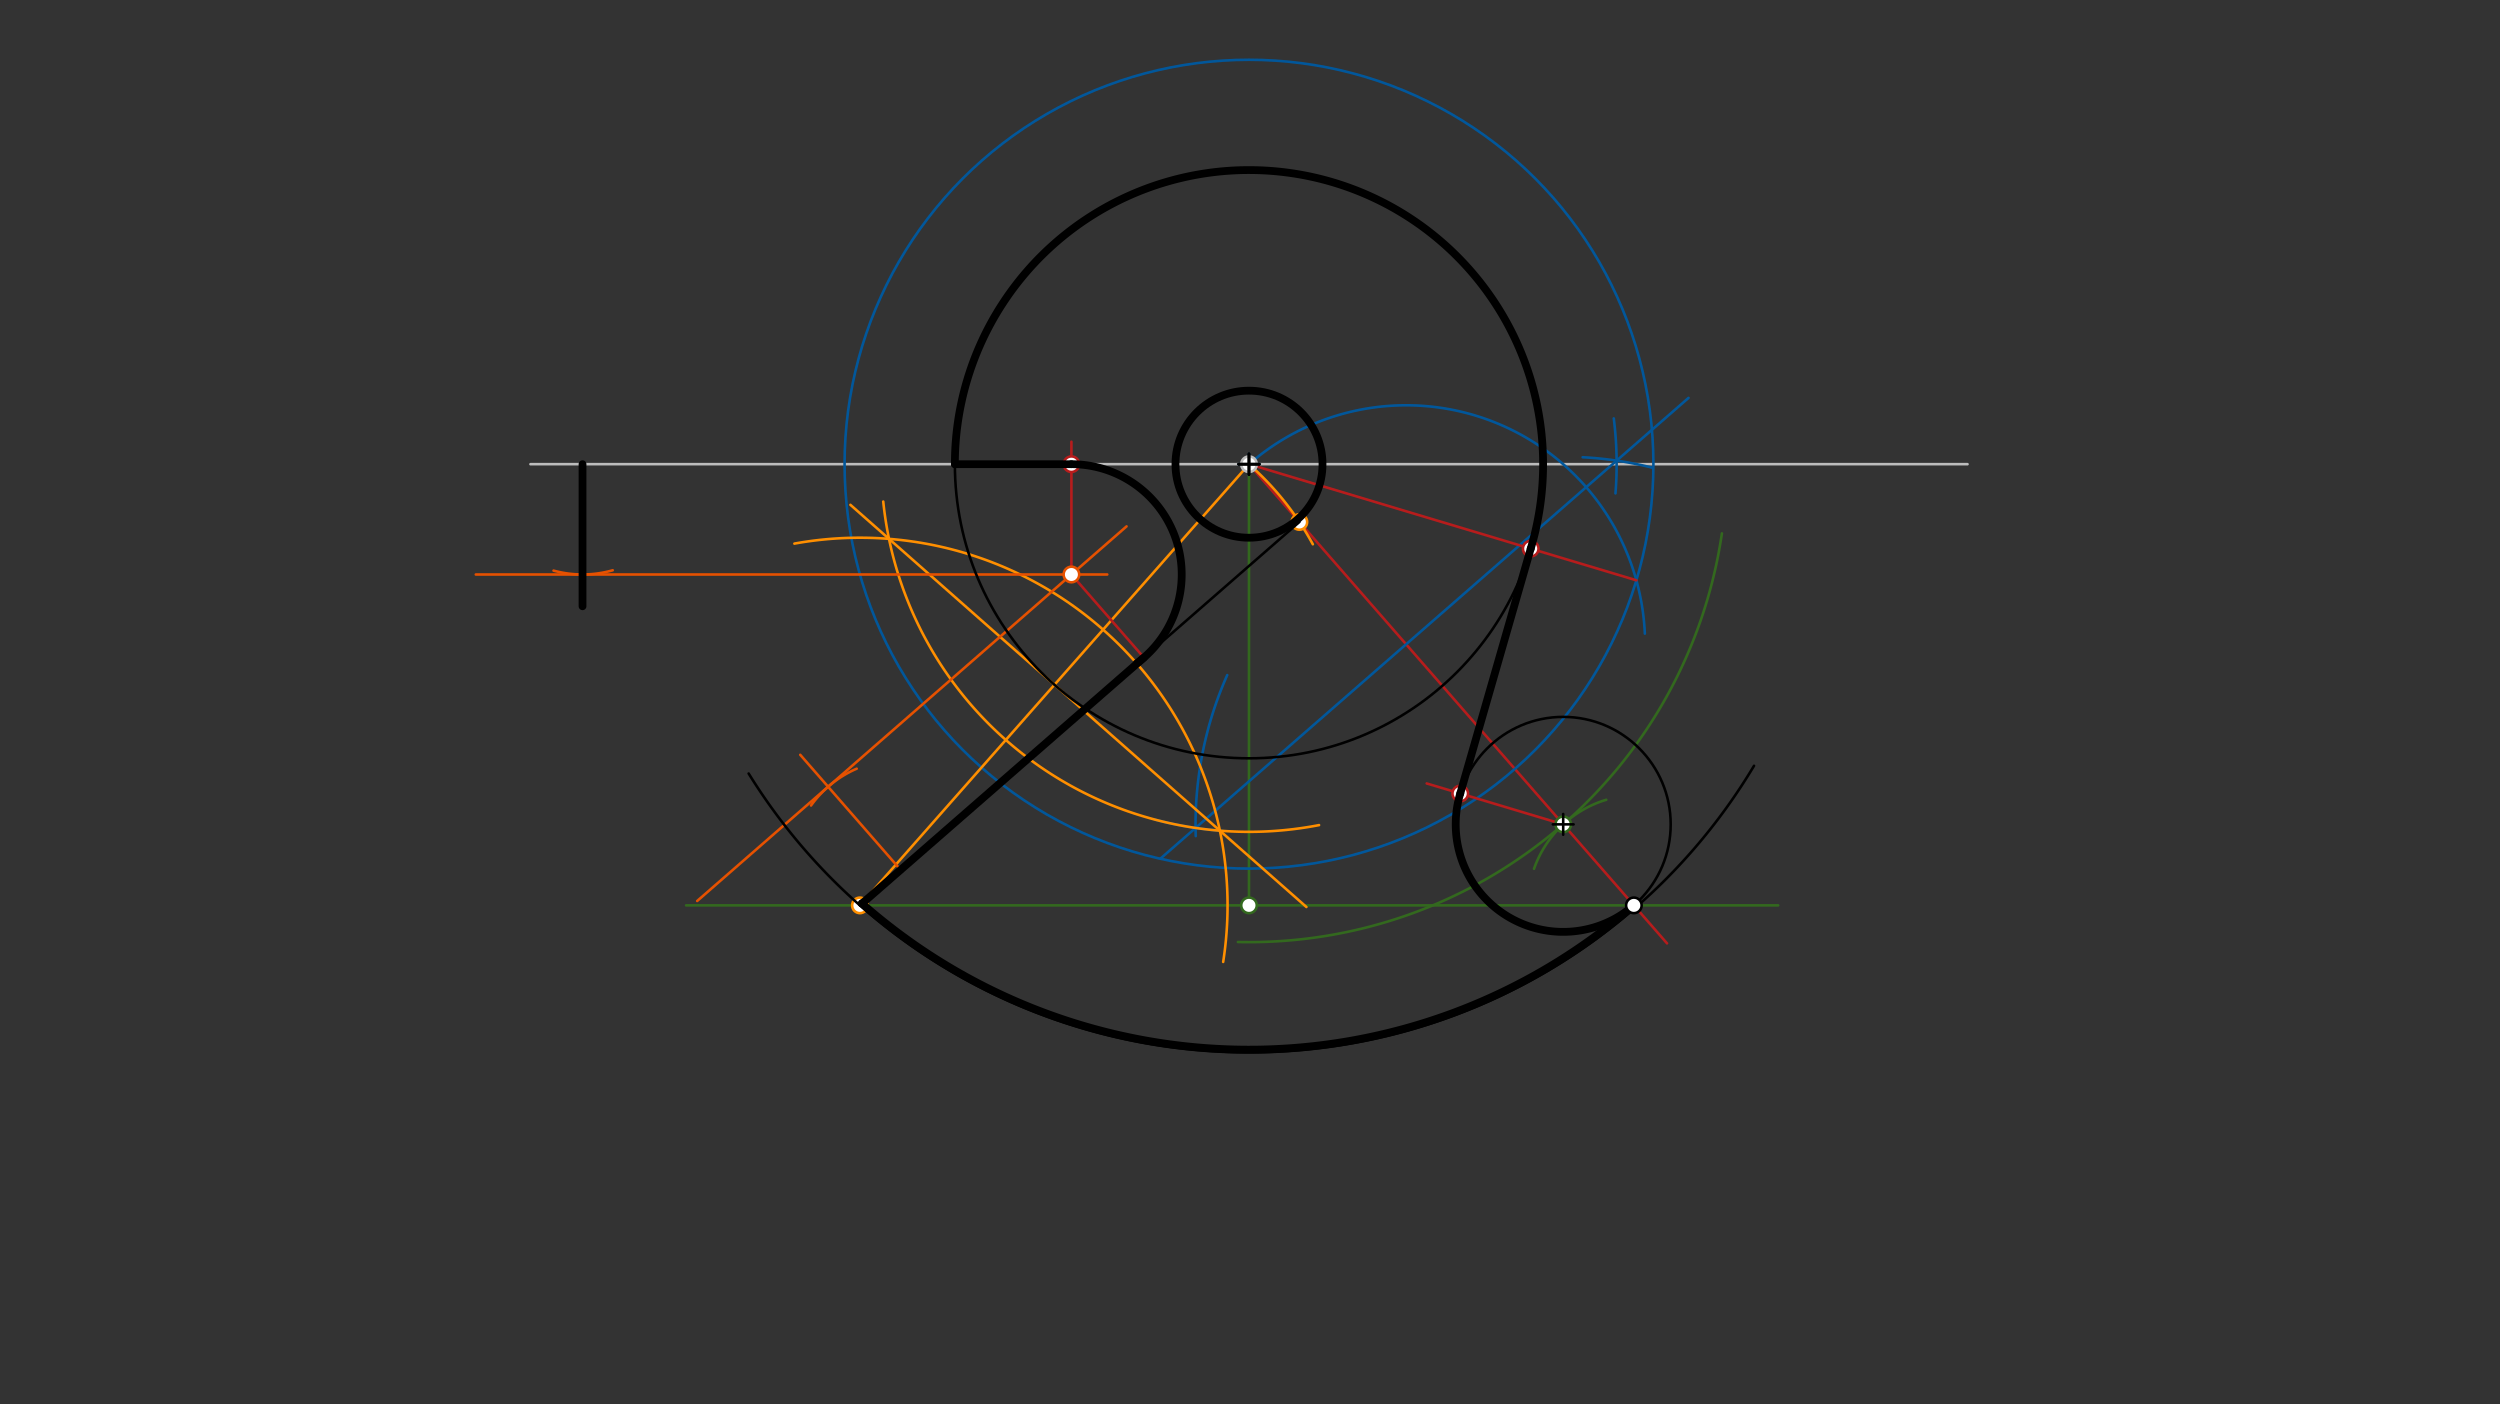 <svg xmlns="http://www.w3.org/2000/svg" class="svg--816" height="100%" preserveAspectRatio="xMidYMid meet" viewBox="0 0 963.78 541.417" width="100%"><rect x="0" y="0" width="963.78" height="541.417" fill="#333333" stroke="none"/><defs><marker id="marker-arrow" markerHeight="16" markerUnits="userSpaceOnUse" markerWidth="24" orient="auto-start-reverse" refX="24" refY="4" viewBox="0 0 24 8"><path d="M 0 0 L 24 4 L 0 8 z" stroke="inherit"></path></marker></defs><g class="aux-layer--949"><g class="element--733"><line stroke="#BDBDBD" stroke-dasharray="none" stroke-linecap="round" stroke-width="1" x1="204.5" x2="758.5" y1="178.953" y2="178.953"></line></g><g class="element--733"><path d="M 477.241 363.156 A 184.252 184.252 0 0 0 663.81 205.633" fill="none" stroke="#33691E" stroke-dasharray="none" stroke-linecap="round" stroke-width="1"></path></g><g class="element--733"><line stroke="#33691E" stroke-dasharray="none" stroke-linecap="round" stroke-width="1" x1="481.5" x2="481.5" y1="178.953" y2="349.032"></line></g><g class="element--733"><line stroke="#33691E" stroke-dasharray="none" stroke-linecap="round" stroke-width="1" x1="685.5" x2="264.5" y1="349.032" y2="349.032"></line></g><g class="element--733"><path d="M 619.215 308.324 A 42.52 42.52 0 0 0 591.384 334.925" fill="none" stroke="#33691E" stroke-dasharray="none" stroke-linecap="round" stroke-width="1"></path></g><g class="element--733"><line stroke="#B71C1C" stroke-dasharray="none" stroke-linecap="round" stroke-width="1" x1="481.5" x2="642.654" y1="178.953" y2="363.678"></line></g><g class="element--733"><g class="center--a87"><line x1="477.5" y1="178.953" x2="485.5" y2="178.953" stroke="#01579B" stroke-width="1" stroke-linecap="round"></line><line x1="481.5" y1="174.953" x2="481.5" y2="182.953" stroke="#01579B" stroke-width="1" stroke-linecap="round"></line><circle class="hit--87b" cx="481.5" cy="178.953" r="4" stroke="none" fill="transparent"></circle></g><circle cx="481.5" cy="178.953" fill="none" r="155.906" stroke="#01579B" stroke-dasharray="none" stroke-width="1"></circle></g><g class="element--733"><path d="M 460.975 322.32 A 141.732 141.732 0 0 1 473.109 260.265" fill="none" stroke="#01579B" stroke-dasharray="none" stroke-linecap="round" stroke-width="1"></path></g><g class="element--733"><path d="M 471.37 320.323 A 141.732 141.732 0 0 1 445.13 315.939" fill="none" stroke="#01579B" stroke-dasharray="none" stroke-linecap="round" stroke-width="1"></path></g><g class="element--733"><path d="M 622.785 190.202 A 141.732 141.732 0 0 0 622.131 161.317" fill="none" stroke="#01579B" stroke-dasharray="none" stroke-linecap="round" stroke-width="1"></path></g><g class="element--733"><path d="M 610.14 176.273 A 141.732 141.732 0 0 1 637.063 180.319" fill="none" stroke="#01579B" stroke-dasharray="none" stroke-linecap="round" stroke-width="1"></path></g><g class="element--733"><line stroke="#01579B" stroke-dasharray="none" stroke-linecap="round" stroke-width="1" x1="447.449" x2="650.938" y1="330.925" y2="153.402"></line></g><g class="element--733"><path d="M 481.5 178.953 A 92.133 92.133 0 0 1 634.109 244.267" fill="none" stroke="#01579B" stroke-dasharray="none" stroke-linecap="round" stroke-width="1"></path></g><g class="element--733"><line stroke="#B71C1C" stroke-dasharray="none" stroke-linecap="round" stroke-width="1" x1="481.5" x2="630.84" y1="178.953" y2="223.721"></line></g><g class="element--733"><line stroke="#B71C1C" stroke-dasharray="none" stroke-linecap="round" stroke-width="1" x1="602.635" x2="550.015" y1="317.806" y2="302.032"></line></g><g class="element--733"><line stroke="#FF8F00" stroke-dasharray="none" stroke-linecap="round" stroke-width="1" x1="481.5" x2="331.505" y1="178.953" y2="349.032"></line></g><g class="element--733"><path d="M 306.251 209.568 A 141.732 141.732 0 0 1 471.551 370.825" fill="none" stroke="#FF8F00" stroke-dasharray="none" stroke-linecap="round" stroke-width="1"></path></g><g class="element--733"><path d="M 340.503 193.369 A 141.732 141.732 0 0 0 508.505 318.089" fill="none" stroke="#FF8F00" stroke-dasharray="none" stroke-linecap="round" stroke-width="1"></path></g><g class="element--733"><line stroke="#FF8F00" stroke-dasharray="none" stroke-linecap="round" stroke-width="1" x1="327.84" x2="503.633" y1="194.619" y2="349.654"></line></g><g class="element--733"><path d="M 481.5 178.953 A 113.386 113.386 0 0 1 506.107 209.815" fill="none" stroke="#FF8F00" stroke-dasharray="none" stroke-linecap="round" stroke-width="1"></path></g><g class="element--733"><line stroke="#E65100" stroke-dasharray="none" stroke-linecap="round" stroke-width="1" x1="347.198" x2="308.504" y1="335.341" y2="290.986"></line></g><g class="element--733"><path d="M 236.202 219.851 A 42.52 42.52 0 0 1 213.407 219.981" fill="none" stroke="#E65100" stroke-dasharray="none" stroke-linecap="round" stroke-width="1"></path></g><g class="element--733"><path d="M 330.257 296.342 A 42.52 42.52 0 0 0 312.67 310.527" fill="none" stroke="#E65100" stroke-dasharray="none" stroke-linecap="round" stroke-width="1"></path></g><g class="element--733"><line stroke="#E65100" stroke-dasharray="none" stroke-linecap="round" stroke-width="1" x1="434.294" x2="268.774" y1="202.932" y2="347.332"></line></g><g class="element--733"><line stroke="#E65100" stroke-dasharray="none" stroke-linecap="round" stroke-width="1" x1="426.857" x2="183.429" y1="221.473" y2="221.473"></line></g><g class="element--733"><line stroke="#B71C1C" stroke-dasharray="none" stroke-linecap="round" stroke-width="1" x1="413.042" x2="440.994" y1="221.473" y2="253.513"></line></g><g class="element--733"><line stroke="#B71C1C" stroke-dasharray="none" stroke-linecap="round" stroke-width="1" x1="413.042" x2="413.042" y1="221.473" y2="170.295"></line></g><g class="element--733"><circle cx="481.5" cy="178.953" r="3" stroke="#BDBDBD" stroke-width="1" fill="#ffffff"></circle>}</g><g class="element--733"><circle cx="481.5" cy="349.032" r="3" stroke="#33691E" stroke-width="1" fill="#ffffff"></circle>}</g><g class="element--733"><circle cx="602.635" cy="317.806" r="3" stroke="#33691E" stroke-width="1" fill="#ffffff"></circle>}</g><g class="element--733"><circle cx="590.111" cy="211.512" r="3" stroke="#B71C1C" stroke-width="1" fill="#ffffff"></circle>}</g><g class="element--733"><circle cx="562.943" cy="305.907" r="3" stroke="#B71C1C" stroke-width="1" fill="#ffffff"></circle>}</g><g class="element--733"><circle cx="331.505" cy="349.032" r="3" stroke="#FF8F00" stroke-width="1" fill="#ffffff"></circle>}</g><g class="element--733"><circle cx="500.93" cy="201.225" r="3" stroke="#FF8F00" stroke-width="1" fill="#ffffff"></circle>}</g><g class="element--733"><circle cx="413.042" cy="221.473" r="3" stroke="#E65100" stroke-width="1" fill="#ffffff"></circle>}</g><g class="element--733"><circle cx="413.042" cy="178.953" r="3" stroke="#B71C1C" stroke-width="1" fill="#ffffff"></circle>}</g></g><g class="main-layer--75a"><g class="element--733"><g class="center--a87"><line x1="477.5" y1="178.953" x2="485.5" y2="178.953" stroke="#000000" stroke-width="1" stroke-linecap="round"></line><line x1="481.5" y1="174.953" x2="481.5" y2="182.953" stroke="#000000" stroke-width="1" stroke-linecap="round"></line><circle class="hit--87b" cx="481.5" cy="178.953" r="4" stroke="none" fill="transparent"></circle></g><circle cx="481.5" cy="178.953" fill="none" r="28.346" stroke="#000000" stroke-dasharray="none" stroke-width="1"></circle></g><g class="element--733"><g class="center--a87"><line x1="477.5" y1="178.953" x2="485.5" y2="178.953" stroke="#000000" stroke-width="1" stroke-linecap="round"></line><line x1="481.5" y1="174.953" x2="481.5" y2="182.953" stroke="#000000" stroke-width="1" stroke-linecap="round"></line><circle class="hit--87b" cx="481.5" cy="178.953" r="4" stroke="none" fill="transparent"></circle></g><circle cx="481.5" cy="178.953" fill="none" r="113.386" stroke="#000000" stroke-dasharray="none" stroke-width="1"></circle></g><g class="element--733"><path d="M 288.616 298.205 A 226.772 226.772 0 0 0 676.193 295.228" fill="none" stroke="#000000" stroke-dasharray="none" stroke-linecap="round" stroke-width="1"></path></g><g class="element--733"><g class="center--a87"><line x1="598.635" y1="317.806" x2="606.635" y2="317.806" stroke="#000000" stroke-width="1" stroke-linecap="round"></line><line x1="602.635" y1="313.806" x2="602.635" y2="321.806" stroke="#000000" stroke-width="1" stroke-linecap="round"></line><circle class="hit--87b" cx="602.635" cy="317.806" r="4" stroke="none" fill="transparent"></circle></g><circle cx="602.635" cy="317.806" fill="none" r="41.438" stroke="#000000" stroke-dasharray="none" stroke-width="1"></circle></g><g class="element--733"><line stroke="#000000" stroke-dasharray="none" stroke-linecap="round" stroke-width="1" x1="590.111" x2="562.943" y1="211.512" y2="305.907"></line></g><g class="element--733"><line stroke="#000000" stroke-dasharray="none" stroke-linecap="round" stroke-width="1" x1="500.93" x2="331.505" y1="201.225" y2="349.032"></line></g><g class="element--733"><line stroke="#000000" stroke-dasharray="none" stroke-linecap="round" stroke-width="3" x1="224.571" x2="224.571" y1="178.953" y2="233.723"></line></g><g class="element--733"><path d="M 413.042 178.953 A 42.52 42.52 0 0 1 438.218 255.738" fill="none" stroke="#000000" stroke-dasharray="none" stroke-linecap="round" stroke-width="3"></path></g><g class="element--733"><line stroke="#000000" stroke-dasharray="none" stroke-linecap="round" stroke-width="3" x1="413.042" x2="368.114" y1="178.953" y2="178.953"></line></g><g class="element--733"><path d="M 368.114 178.953 A 113.386 113.386 0 1 1 590.111 211.512" fill="none" stroke="#000000" stroke-dasharray="none" stroke-linecap="round" stroke-width="3"></path></g><g class="element--733"><line stroke="#000000" stroke-dasharray="none" stroke-linecap="round" stroke-width="3" x1="590.111" x2="562.943" y1="211.512" y2="305.907"></line></g><g class="element--733"><path d="M 562.943 305.907 A 41.438 41.438 0 0 0 629.877 349.032" fill="none" stroke="#000000" stroke-dasharray="none" stroke-linecap="round" stroke-width="3"></path></g><g class="element--733"><path d="M 629.877 349.032 A 225.704 225.704 0 0 1 332.211 348.231" fill="none" stroke="#000000" stroke-dasharray="none" stroke-linecap="round" stroke-width="3"></path></g><g class="element--733"><line stroke="#000000" stroke-dasharray="none" stroke-linecap="round" stroke-width="3" x1="332.316" x2="440.994" y1="348.324" y2="253.513"></line></g><g class="element--733"><g class="center--a87"><line x1="477.5" y1="178.953" x2="485.5" y2="178.953" stroke="#000000" stroke-width="1" stroke-linecap="round"></line><line x1="481.5" y1="174.953" x2="481.5" y2="182.953" stroke="#000000" stroke-width="1" stroke-linecap="round"></line><circle class="hit--87b" cx="481.5" cy="178.953" r="4" stroke="none" fill="transparent"></circle></g><circle cx="481.5" cy="178.953" fill="none" r="28.346" stroke="#000000" stroke-dasharray="none" stroke-width="3"></circle></g><g class="element--733"><circle cx="629.877" cy="349.032" r="3" stroke="#000000" stroke-width="1" fill="#ffffff"></circle>}</g></g><g class="snaps-layer--ac6"></g><g class="temp-layer--52d"></g></svg>